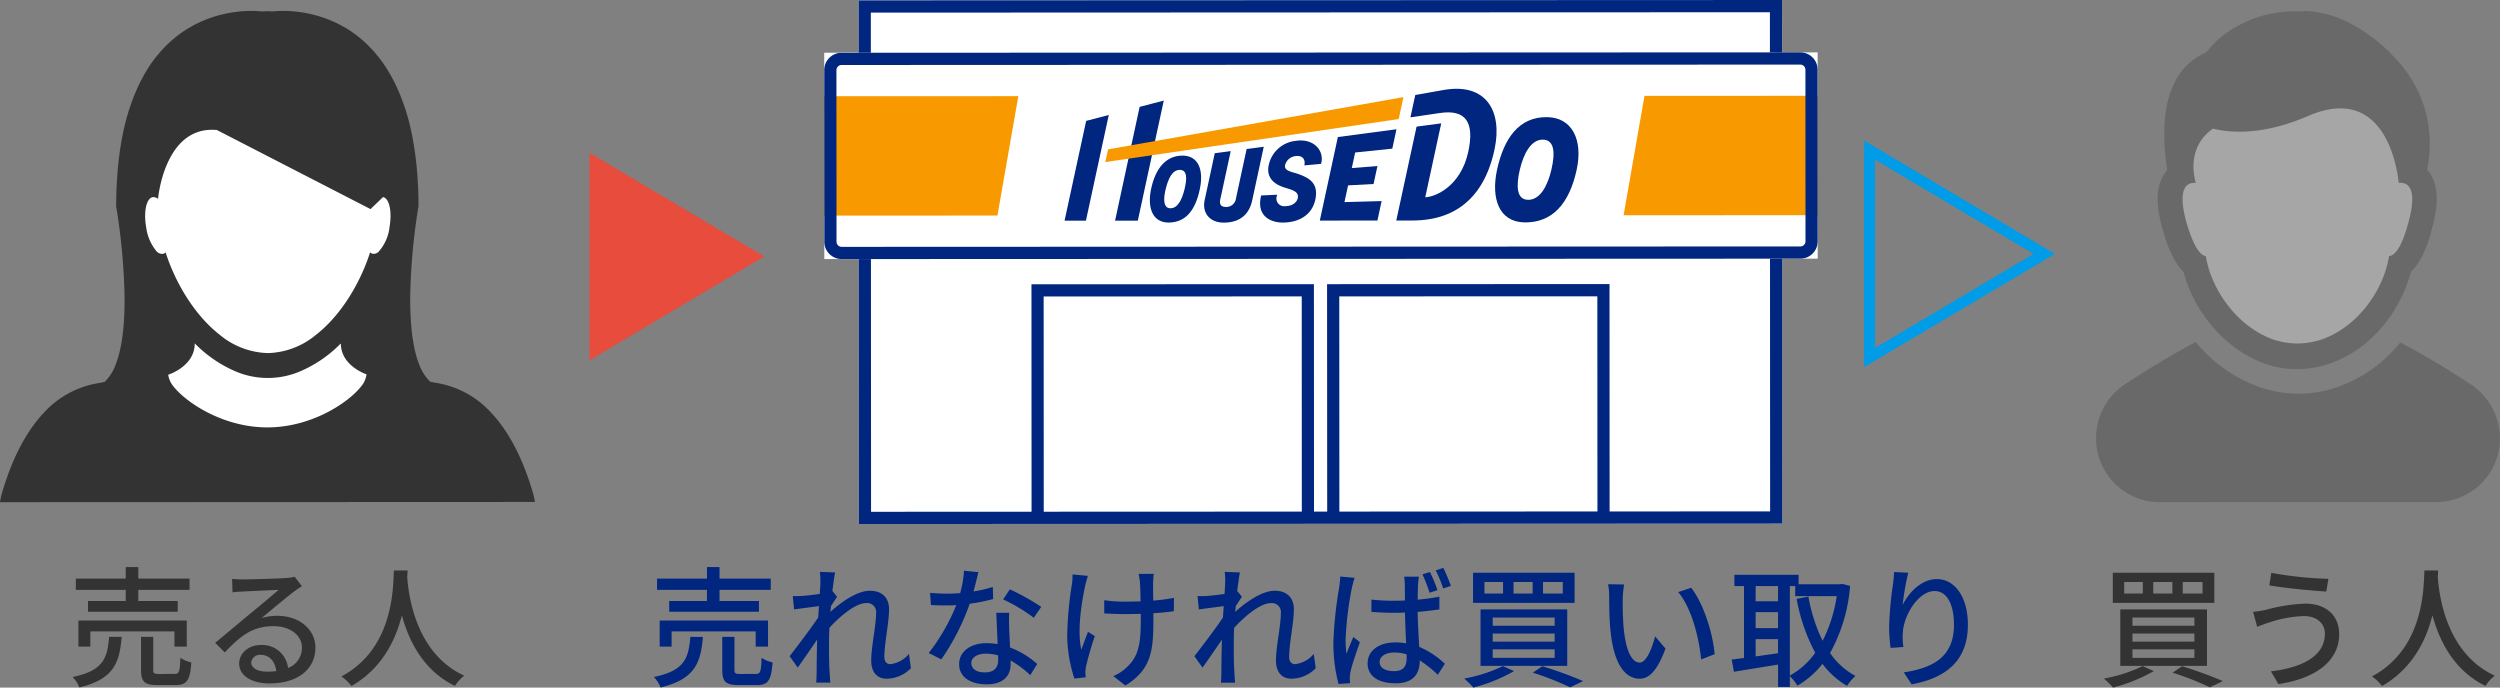 <svg xmlns="http://www.w3.org/2000/svg" xmlns:xlink="http://www.w3.org/1999/xlink" width="458" height="125.968" viewBox="0 0 458 125.968">
  <rect x="0" y="0" width="458" height="125.968" fill="#808080" stroke="none"/>
  <defs>
    <clipPath id="clip-path">
      <rect id="長方形_2147" data-name="長方形 2147" width="98" height="90" fill="none"/>
    </clipPath>
    <clipPath id="clip-path-2">
      <rect id="長方形_2148" data-name="長方形 2148" width="74" height="90" fill="none"/>
    </clipPath>
    <clipPath id="clip-path-3">
      <rect id="長方形_2149" data-name="長方形 2149" width="182" height="96" fill="none"/>
    </clipPath>
  </defs>
  <g id="グループ_1869" data-name="グループ 1869" transform="translate(-394 -11632)">
    <g id="グループ_1868" data-name="グループ 1868">
      <g id="グループ_1867" data-name="グループ 1867">
        <g id="グループ_1866" data-name="グループ 1866">
          <g id="グループ_1865" data-name="グループ 1865">
            <path id="パス_6835" data-name="パス 6835" d="M-25.968-13.9H-32.88v1.968h16.44V-13.9h-7.224v-2.04h9.384V-18h-9.384v-2.112h-2.3V-18h-9.144v2.064h9.144Zm11.184,8.352V-10.32H-34.632v4.776h2.184V-8.328H-17.04v2.784ZM-29.016-7.32c-.312,3.96-1.1,6.192-6.672,7.344a5.816,5.816,0,0,1,1.224,1.92C-28.248.432-27.1-2.472-26.712-7.32Zm9.168,6.792c-.912,0-1.08-.1-1.08-.792v-6H-23.16V-1.3c0,2.16.6,2.808,3.024,2.808h3.312c2.04,0,2.64-.84,2.88-4.152a6.068,6.068,0,0,1-2.016-.84c-.072,2.592-.24,2.952-1.08,2.952ZM-2.976-2.664A1.6,1.6,0,0,1-1.224-4.032c1.584,0,2.64,1.224,2.832,2.976a12.789,12.789,0,0,1-1.7.1C-1.8-.96-2.976-1.608-2.976-2.664Zm-3.5-15.288.072,2.472c.552-.072,1.176-.12,1.776-.144,1.248-.072,5.4-.264,6.672-.312-1.2,1.056-3.984,3.36-5.328,4.464C-4.7-10.3-7.7-7.776-9.576-6.24l1.752,1.776C-4.992-7.488-2.736-9.288,1.1-9.288c3,0,5.208,1.632,5.208,3.888A3.9,3.9,0,0,1,3.768-1.632a4.736,4.736,0,0,0-4.992-4.2c-2.376,0-3.96,1.608-3.96,3.384C-5.184-.264-2.976,1.2.336,1.2c5.4,0,8.448-2.736,8.448-6.552,0-3.36-2.976-5.832-6.984-5.832a9.943,9.943,0,0,0-2.88.408c1.7-1.392,4.656-3.888,5.88-4.8.5-.384,1.008-.72,1.512-1.032l-1.32-1.728a7.156,7.156,0,0,1-1.536.216c-1.3.12-6.768.264-8.016.264A17.433,17.433,0,0,1-6.48-17.952Zm29.64-1.536c-.168,3.168-.024,14.3-9.624,19.416A7.639,7.639,0,0,1,15.384,1.68c5.568-3.192,8.088-8.376,9.24-12.96,1.248,4.632,3.912,10.128,9.72,12.936a7.23,7.23,0,0,1,1.7-1.872c-8.976-4.128-10.224-14.9-10.44-18.1.048-.432.048-.84.072-1.176Z" transform="translate(443 11756)" fill="#333"/>
            <path id="パス_6837" data-name="パス 6837" d="M-21.12-17.376H-17.5v2.112H-21.12Zm-5.4,0h3.5v2.112h-3.5Zm-5.328,0h3.408v2.112h-3.408Zm-2.088-1.7v5.52h18.6v-5.52Zm3.6,11.136h11.352v1.488H-30.336Zm0,2.9h11.352v1.56H-30.336Zm0-5.832h11.352V-9.36H-30.336Zm-2.232-1.488V-2.016H-16.68V-12.36ZM-22.992-.768a52.9,52.9,0,0,1,6.84,2.688L-13.776.768A76.734,76.734,0,0,0-21.24-1.944Zm-5.472-1.2a27.777,27.777,0,0,1-7.1,2.28,15.682,15.682,0,0,1,1.68,1.656,30.782,30.782,0,0,0,7.464-3.024ZM4.92-7.92c0,4.056-4.008,6.192-9.888,6.912L-3.6,1.32C2.832.384,7.536-2.664,7.536-7.824c0-3.576-2.592-5.592-6.168-5.592a31.271,31.271,0,0,0-7.224,1.128,21.247,21.247,0,0,1-2.376.384l.744,2.736c.624-.24,1.416-.552,2.136-.768a22.176,22.176,0,0,1,6.432-1.2C3.456-11.136,4.92-9.768,4.92-7.92ZM-4.9-19.056l-.36,2.3c2.736.48,7.728.96,10.44,1.128l.384-2.328A68.074,68.074,0,0,1-4.9-19.056Zm28.056-.432c-.168,3.168-.024,14.3-9.624,19.416A7.639,7.639,0,0,1,15.384,1.68c5.568-3.192,8.088-8.376,9.24-12.96,1.248,4.632,3.912,10.128,9.72,12.936a7.23,7.23,0,0,1,1.7-1.872c-8.976-4.128-10.224-14.9-10.44-18.1.048-.432.048-.84.072-1.176Z" transform="translate(815 11756)" fill="#333"/>
            <path id="パス_6836" data-name="パス 6836" d="M-112.488-13.9H-119.4v1.968h16.44V-13.9h-7.224v-2.04h9.384V-18h-9.384v-2.112h-2.3V-18h-9.144v2.064h9.144ZM-101.3-5.544V-10.32h-19.848v4.776h2.184V-8.328h15.408v2.784ZM-115.536-7.32c-.312,3.96-1.1,6.192-6.672,7.344a5.816,5.816,0,0,1,1.224,1.92c6.216-1.512,7.368-4.416,7.752-9.264Zm9.168,6.792c-.912,0-1.08-.1-1.08-.792v-6h-2.232V-1.3c0,2.16.6,2.808,3.024,2.808h3.312c2.04,0,2.64-.84,2.88-4.152a6.068,6.068,0,0,1-2.016-.84c-.072,2.592-.24,2.952-1.08,2.952ZM-91.7-17.28c0,.264-.048,1.056-.12,2.088-1.152.168-2.4.312-3.144.36a15.264,15.264,0,0,1-1.8.024l.24,2.448c1.44-.192,3.432-.456,4.56-.6l-.144,2.088c-1.3,1.944-3.912,5.4-5.232,7.08L-95.856-1.7C-94.848-3.1-93.432-5.16-92.3-6.816c-.072,2.664-.072,4.032-.1,6.288,0,.384-.024,1.08-.072,1.584h2.592c-.048-.5-.1-1.2-.12-1.632-.144-2.184-.12-3.888-.12-5.976,0-.744.024-1.584.072-2.448,2.088-2.256,4.848-4.512,6.72-4.512a1.648,1.648,0,0,1,1.824,1.9c0,2.256-.888,6.024-.888,8.664,0,2.136,1.128,3.288,2.808,3.288a6.305,6.305,0,0,0,4.464-1.92L-75.48-4.2a5.226,5.226,0,0,1-3.408,1.872c-.744,0-1.1-.576-1.1-1.3,0-2.472.864-6.336.864-8.76,0-1.992-1.152-3.384-3.528-3.384s-5.328,2.16-7.224,3.864c.048-.36.072-.7.1-1.032.384-.6.84-1.3,1.128-1.728l-.792-1.008-.072.024c.192-1.584.384-2.856.5-3.48l-2.784-.1A13.351,13.351,0,0,1-91.7-17.28Zm28.944-1.9-2.64-.264a19.587,19.587,0,0,1-.7,4.1c-.84.072-1.68.1-2.472.1-.96,0-2.112-.048-3.048-.144l.168,2.232c.96.048,1.968.072,2.88.072.576,0,1.152-.024,1.752-.048a36.042,36.042,0,0,1-5.04,8.76l2.3,1.176a42.94,42.94,0,0,0,5.208-10.2,32.216,32.216,0,0,0,4.3-.864l-.072-2.208a22.947,22.947,0,0,1-3.528.816C-63.288-16.992-62.952-18.336-62.76-19.176Zm-1.3,16.632c0-.984,1.08-1.7,2.664-1.7a8.356,8.356,0,0,1,2.232.312c.024.312.024.6.024.816,0,1.3-.6,2.3-2.424,2.3C-63.192-.816-64.056-1.512-64.056-2.544Zm6.936-9.192h-2.352c.048,1.584.168,3.84.24,5.736a13.76,13.76,0,0,0-2.04-.168c-2.976,0-5.016,1.584-5.016,3.84,0,2.5,2.256,3.7,5.04,3.7,3.168,0,4.392-1.656,4.392-3.7V-3a18.73,18.73,0,0,1,3.6,2.688l1.272-2.04a15.639,15.639,0,0,0-4.968-3.024c-.072-1.368-.144-2.76-.168-3.552C-57.144-9.888-57.168-10.728-57.12-11.736Zm4.512.912,1.368-1.992A42.484,42.484,0,0,0-57-16.032l-1.224,1.848A30.518,30.518,0,0,1-52.608-10.824Zm21.984-8.04h-2.784a14.411,14.411,0,0,1,.24,1.512c.048.624.1,2.064.12,3.528-.984.024-1.968.048-2.88.048A26.025,26.025,0,0,1-39.7-14.04v2.424c1.1.048,2.688.12,3.792.12.936,0,1.92-.024,2.9-.048v.792c0,4.368-.264,6.84-2.5,8.928A7.832,7.832,0,0,1-38.04-.144l2.208,1.728C-30.888-1.44-30.7-5.16-30.7-10.728v-.936c1.392-.072,2.712-.216,3.744-.36l.024-2.448a35.7,35.7,0,0,1-3.792.5c-.024-1.44-.048-2.856-.024-3.384A13.34,13.34,0,0,1-30.624-18.864ZM-42.7-18.5l-2.808-.264a12.129,12.129,0,0,1-.12,1.8,65.769,65.769,0,0,0-.864,9.6,26.542,26.542,0,0,0,1.32,7.68l2.088-.24c-.024-.288-.072-.648-.072-.888a6.96,6.96,0,0,1,.12-1.128c.288-1.248.96-3.7,1.608-5.52l-1.248-.792c-.408,1.056-.912,2.4-1.224,3.288-.792-3.5.048-8.664.72-11.808C-43.056-17.232-42.864-18-42.7-18.5Zm25.152,1.224c0,.264-.048,1.056-.12,2.088-1.152.168-2.4.312-3.144.36a15.264,15.264,0,0,1-1.8.024l.24,2.448c1.44-.192,3.432-.456,4.56-.6l-.144,2.088c-1.3,1.944-3.912,5.4-5.232,7.08L-21.7-1.7c1.008-1.392,2.424-3.456,3.552-5.112-.072,2.664-.072,4.032-.1,6.288,0,.384-.024,1.08-.072,1.584h2.592c-.048-.5-.1-1.2-.12-1.632-.144-2.184-.12-3.888-.12-5.976,0-.744.024-1.584.072-2.448,2.088-2.256,4.848-4.512,6.72-4.512a1.648,1.648,0,0,1,1.824,1.9c0,2.256-.888,6.024-.888,8.664C-8.232-.816-7.1.336-5.424.336A6.305,6.305,0,0,0-.96-1.584L-1.32-4.2A5.226,5.226,0,0,1-4.728-2.328c-.744,0-1.1-.576-1.1-1.3,0-2.472.864-6.336.864-8.76,0-1.992-1.152-3.384-3.528-3.384s-5.328,2.16-7.224,3.864c.048-.36.072-.7.1-1.032.384-.6.84-1.3,1.128-1.728l-.792-1.008-.072.024c.192-1.584.384-2.856.5-3.48l-2.784-.1A13.351,13.351,0,0,1-17.544-17.28Zm28.3,14.568c0-1.056,1.1-1.752,2.712-1.752a7.735,7.735,0,0,1,2.232.336v.648c0,1.536-.552,2.424-2.328,2.424C11.832-1.056,10.752-1.608,10.752-2.712Zm7.2-15.648H15.24a11.633,11.633,0,0,1,.12,1.536c0,.6.024,1.632.024,2.832-.672.024-1.368.048-2.04.048a38.5,38.5,0,0,1-4.1-.216V-11.9c1.416.1,2.712.168,4.1.168.672,0,1.368-.024,2.04-.048.048,1.872.144,3.96.216,5.64a9.942,9.942,0,0,0-1.944-.168c-3.216,0-5.112,1.632-5.112,3.84,0,2.3,1.9,3.648,5.16,3.648,3.336,0,4.392-1.9,4.392-4.1v-.1a22.442,22.442,0,0,1,3.312,2.64L22.7-2.4A16.008,16.008,0,0,0,18-5.5c-.1-1.824-.24-4.008-.288-6.408,1.392-.1,2.736-.264,3.984-.456v-2.328a37.122,37.122,0,0,1-3.984.552c.024-1.1.048-2.136.072-2.736A10.46,10.46,0,0,1,17.952-18.36Zm-11.784.216-2.64-.24a17.513,17.513,0,0,1-.192,1.992A73.64,73.64,0,0,0,2.28-6.336,28.937,28.937,0,0,0,3.216,1.3l2.112-.144C5.3.84,5.3.48,5.28.24a6.2,6.2,0,0,1,.12-1.1c.24-1.224,1.1-3.672,1.728-5.5L5.928-7.3c-.384.912-.888,2.088-1.248,3.072a18.7,18.7,0,0,1-.168-2.568,60.6,60.6,0,0,1,1.152-9.5A17.619,17.619,0,0,1,6.168-18.144Zm13.8-1.056-1.368.408a29.923,29.923,0,0,1,1.3,3.384l1.44-.48A26.685,26.685,0,0,0,19.968-19.2Zm2.448-.768-1.392.456A22.788,22.788,0,0,1,22.392-16.2l1.416-.456A33.318,33.318,0,0,0,22.416-19.968ZM40.68-17.376H44.3v2.112H40.68Zm-5.4,0h3.5v2.112h-3.5Zm-5.328,0H33.36v2.112H29.952Zm-2.088-1.7v5.52h18.6v-5.52Zm3.6,11.136H42.816v1.488H31.464Zm0,2.9H42.816v1.56H31.464Zm0-5.832H42.816V-9.36H31.464ZM29.232-12.36V-2.016H45.12V-12.36ZM38.808-.768a52.9,52.9,0,0,1,6.84,2.688L48.024.768A76.735,76.735,0,0,0,40.56-1.944Zm-5.472-1.2a27.777,27.777,0,0,1-7.1,2.28,15.681,15.681,0,0,1,1.68,1.656,30.782,30.782,0,0,0,7.464-3.024Zm22.2-14.952-2.928-.048a12.279,12.279,0,0,1,.192,2.256c0,1.44.024,4.32.264,6.432.648,6.312,2.88,8.616,5.3,8.616,1.752,0,3.24-1.416,4.752-5.52l-1.9-2.232c-.552,2.184-1.608,4.8-2.808,4.8-1.608,0-2.592-2.544-2.952-6.312a53.734,53.734,0,0,1-.168-5.4A19.646,19.646,0,0,1,55.536-16.92Zm12.288.6-2.376.792c2.424,2.88,3.792,8.208,4.2,12.336l2.472-.96C71.808-8.04,70.032-13.536,67.824-16.32ZM85.9-16.632h.984v1.848h7.608A26.673,26.673,0,0,1,91.9-6.6,30.34,30.34,0,0,1,89.3-14.712l-2.16.432a33.8,33.8,0,0,0,3.408,9.864A13.674,13.674,0,0,1,85.9-.24ZM79.632-3.744V-6.912h4.1V-4.32Zm4.1-12.888v2.784h-4.1v-2.784Zm-4.1,4.776h4.1v2.928h-4.1ZM95.5-17.04l-.384.072H87.5V-18.7H75.744v2.064H77.5V-3.456c-.84.1-1.584.216-2.256.288l.408,2.232c2.232-.36,5.184-.84,8.088-1.32v4.1H85.9V-.12a8.625,8.625,0,0,1,1.392,1.728,16.438,16.438,0,0,0,4.584-3.984,15.09,15.09,0,0,0,4.512,4.032A8.5,8.5,0,0,1,97.92-.168a13.215,13.215,0,0,1-4.656-4.2,30,30,0,0,0,3.672-12.288Zm12.1-2.04-2.616-.12a20.844,20.844,0,0,1-.192,2.28,63.328,63.328,0,0,0-.7,7.728,30.167,30.167,0,0,0,.264,3.888l2.352-.168a11.114,11.114,0,0,1-.1-2.76c.216-3.168,2.88-7.488,5.808-7.488,2.28,0,3.552,2.448,3.552,6.192,0,5.952-3.936,7.9-9.192,8.712l1.44,2.184c6.12-1.128,10.3-4.2,10.3-10.9,0-5.16-2.424-8.376-5.688-8.376-2.9,0-5.208,2.568-6.264,4.752A46.45,46.45,0,0,1,107.592-19.08Z" transform="translate(636 11756)" fill="#00267f"/>
            <g id="グループ_1027" data-name="グループ 1027" transform="translate(394 11634)">
              <g id="グループ_1013" data-name="グループ 1013" transform="translate(0 0)" clip-path="url(#clip-path)">
                <path id="パス_3430" data-name="パス 3430" d="M21.706,7.854l-5.537,4.524L14.248,20.3,11.2,30.027l.791,5.2,2.261,13.236L13.8,58.079l-.453,4.977s-6.554,1.018,4.522,4.753-6.216,3.619,9.718,3.506,3.842.34,3.842.34L42.613,71.2l6.327-.791,5.425-1.018,1.581-1.81,1.47-10.522,1.244-6.447.791-3.395,2.034-17.193-.677-12.9Z" transform="translate(12.285 8.634)" fill="#fff"/>
                <path id="パス_3431" data-name="パス 3431" d="M97.681,88.453c-2.11-7.259-4.895-11.855-7.659-14.8A17.3,17.3,0,0,0,79.6,68.1c-.26-.057-.522-.113-.784-.16a8.569,8.569,0,0,1-2.022-3.17c-1.294-3.258-1.678-7.9-1.644-12.5a113.784,113.784,0,0,1,1.52-16.507v0c0-1.148-.029-2.248-.071-3.327-.015-.34-.038-.665-.055-1-.04-.726-.082-1.444-.147-2.139-.031-.367-.067-.72-.1-1.081-.063-.642-.141-1.268-.224-1.879-.044-.342-.09-.684-.141-1.02-.094-.626-.2-1.236-.308-1.833-.057-.271-.1-.554-.155-.827-.168-.812-.348-1.6-.541-2.362a.543.543,0,0,1-.023-.088c-.208-.8-.43-1.549-.667-2.278-.078-.216-.151-.426-.224-.636-.164-.5-.348-1-.533-1.469-.09-.239-.187-.474-.283-.7-.174-.428-.365-.846-.554-1.249-.1-.223-.2-.445-.306-.657-.208-.409-.415-.8-.625-1.184-.1-.178-.2-.361-.3-.533-.283-.491-.585-.966-.881-1.415-.027-.046-.055-.094-.088-.141-.336-.5-.682-.968-1.026-1.411-.1-.132-.208-.252-.315-.376-.252-.311-.5-.613-.761-.9-.134-.141-.266-.275-.4-.42-.235-.254-.478-.5-.724-.733-.134-.134-.268-.262-.4-.386-.256-.233-.512-.449-.77-.668-.126-.1-.252-.212-.375-.309-.327-.256-.656-.5-.99-.735-.05-.042-.109-.088-.157-.122-.386-.269-.778-.516-1.166-.749-.113-.065-.226-.126-.338-.189-.277-.162-.556-.313-.824-.451-.147-.078-.287-.145-.43-.216-.252-.12-.495-.237-.742-.346l-.432-.185c-.252-.107-.495-.2-.749-.294-.13-.048-.264-.1-.386-.147-.292-.1-.589-.2-.87-.286C58.51,1,58.426.968,58.35.947c-.361-.107-.709-.2-1.057-.286-.115-.029-.22-.05-.333-.071-.235-.055-.47-.111-.7-.153C56.129.411,56,.384,55.871.363c-.2-.036-.4-.067-.589-.1-.132-.021-.26-.038-.38-.052-.187-.025-.375-.048-.558-.067C54.225.132,54.11.118,54,.1c-.193-.017-.377-.034-.558-.046-.1,0-.191-.017-.275-.021-.254-.017-.487-.021-.715-.031-.1,0-.2,0-.3,0l-.342,0c-.56,0-1.007.023-1.323.05a.562.562,0,0,0-.109.008c-.113.006-.2.015-.271.021-.023,0-.057.006-.071.01a.6.6,0,0,0-.1.01c-.327-.021-.652-.036-.971-.046-.319.008-.642.025-.969.042,0,0-.04,0-.1-.008-.021,0-.05-.006-.069-.008L47.554.057c-.031,0-.065,0-.107-.006C47.126.023,46.682,0,46.122,0h-.357c-.1,0-.182,0-.283,0-.229.006-.472.017-.724.031-.076,0-.159.013-.239.019-.187.013-.384.027-.591.052-.107.006-.216.021-.321.034-.2.023-.388.048-.591.073l-.35.05c-.214.034-.422.069-.642.111-.113.021-.231.04-.348.061-.254.05-.5.109-.77.166-.088.021-.172.042-.266.061-.359.084-.719.181-1.084.294-.059.013-.115.036-.176.052-.3.1-.612.2-.925.306-.12.042-.241.088-.363.136-.26.1-.52.2-.782.311-.132.052-.268.111-.4.172-.262.109-.52.239-.782.363-.132.065-.264.128-.394.2-.287.149-.583.313-.875.483-.1.059-.2.107-.294.168-.392.235-.786.485-1.183.76-.036.025-.071.052-.107.08-.348.246-.7.5-1.04.779-.117.09-.233.193-.35.286-.268.223-.531.453-.795.691-.132.124-.264.25-.392.372-.254.239-.5.491-.745.754-.126.132-.252.267-.375.4-.266.294-.526.607-.786.924-.1.118-.191.229-.285.351-.357.449-.7.922-1.038,1.423-.025.038-.046.08-.069.111-.308.46-.6.943-.9,1.448-.1.166-.185.344-.283.519-.212.388-.426.789-.631,1.2-.1.214-.2.428-.3.647-.189.411-.375.836-.56,1.268-.092.229-.189.456-.279.689-.185.481-.365.98-.537,1.493-.069.208-.147.4-.21.615-.241.733-.466,1.493-.673,2.286-.006.029-.017.065-.021.094-.193.758-.377,1.545-.537,2.36-.052.267-.1.548-.151.817-.111.594-.216,1.211-.312,1.839-.05.332-.092.674-.138,1.016-.082.611-.159,1.236-.216,1.883-.04.359-.071.714-.1,1.083-.055.691-.107,1.409-.145,2.133-.019.336-.044.661-.055,1.008-.044,1.075-.069,2.179-.069,3.325v0a114.481,114.481,0,0,1,1.533,16.5c.046,4.608-.338,9.241-1.632,12.507a8.556,8.556,0,0,1-2.02,3.164c-.271.05-.524.107-.778.168A17.271,17.271,0,0,0,7.957,73.7C5.193,76.653,2.41,81.259.306,88.512A11.024,11.024,0,0,0,0,90l98-.042a13.417,13.417,0,0,0-.319-1.505M67.136,66.643a4.223,4.223,0,0,1-.921,2.085C63.8,71.824,57,76.3,48.984,76.3s-14.821-4.463-17.247-7.562a4.259,4.259,0,0,1-.919-2.085v0c.117-.044.394-.141.761-.309a4.879,4.879,0,0,0,.482-.239c1.466-.77,3.62-2.376,3.618-5.2h0a23.265,23.265,0,0,0,7.636,5.2A15.078,15.078,0,0,0,54.825,66.1a23.117,23.117,0,0,0,7.569-5.139l.048.023c.057,3.64,3.71,5.236,4.7,5.6a.119.119,0,0,1,0,.059m4.211-26.978a8.11,8.11,0,0,1-2.009,4.467,1.292,1.292,0,0,1-1.021.365,1.008,1.008,0,0,1-.516-.269C65.923,50.074,62.341,55.9,57.816,59.4a14.36,14.36,0,0,1-8.737,3.285,14.365,14.365,0,0,1-8.787-3.321c-4.5-3.5-8.081-9.3-9.951-15.123a1.043,1.043,0,0,1-.51.271A1.4,1.4,0,0,1,28.646,44a8.64,8.64,0,0,1-1.858-4.312c-.453-2.528-.094-4.759.795-5.4a.949.949,0,0,1,.394-.168,1.233,1.233,0,0,1,.975.327.626.626,0,0,1,.006-.071c.111-1.1,1.567-13.406,10.773-12.556L67.882,36.307l2.286-2.2a.979.979,0,0,1,.227.071c1,.472,1.432,2.815.952,5.49" transform="translate(0 0)" fill="#333"/>
              </g>
            </g>
            <g id="グループ_1025" data-name="グループ 1025" transform="translate(778 11634)" opacity="0.299">
              <g id="グループ_1015" data-name="グループ 1015" transform="translate(0 0)" clip-path="url(#clip-path-2)">
                <path id="パス_3432" data-name="パス 3432" d="M10.775,14.393,10.2,19.979,8.573,25.951a12.533,12.533,0,0,0-.959,2.215c0,.385.192,5.49.192,5.49L10.3,39.82l2.107,2.6,1.82,5.008L17.1,51.86l3.448,3.177,4.118,2.313,4.213,1.058,3.446.1,4.215-1.444L39.5,55.326l3.926-3.755L48.5,44.925l1.341-4.046,1.915-2.6,2.107-7.994.1-3.468-.19-1.06-1.438-4.237-2.967-9.15-6.32-5.008L34.525,6.3l-7.661.191Z" transform="translate(6.053 5.077)" fill="#fff"/>
                <path id="パス_3433" data-name="パス 3433" d="M68.776,41.45a147.117,147.117,0,0,0-13.052-7.774,25.478,25.478,0,0,1-11.459,8.16A21.165,21.165,0,0,1,37,43.056a21.726,21.726,0,0,1-7.363-1.309A26.636,26.636,0,0,1,18.259,33.6c-3.075,1.594-7.735,4.315-13.044,7.785A11.829,11.829,0,0,0,0,51.228,11.688,11.688,0,0,0,11.653,62.941l50.7-.023A11.687,11.687,0,0,0,74,51.2a11.914,11.914,0,0,0-5.224-9.747" transform="translate(0 27.06)" fill="#333"/>
                <path id="パス_3434" data-name="パス 3434" d="M7.2,40.036c.56,1.876,1.587,5.53,3.825,7.779,1.68,6.373,6.715,13.777,14.825,16.772a16.829,16.829,0,0,0,6.058,1.029,18.154,18.154,0,0,0,5.965-1.034C45.978,61.767,51.008,54.266,52.682,47.8c2.237-2.157,3.353-5.813,3.818-7.783.838-3.093,1.768-7.5-.564-10.592a1.259,1.259,0,0,1-.28-.374,23.578,23.578,0,0,0-.1-9.937A23.194,23.194,0,0,0,49.5,8.335a30.71,30.71,0,0,0-5.315-4.5,23.39,23.39,0,0,0-5.5-2.809A19.733,19.733,0,0,0,33.463,0a15.678,15.678,0,0,1-2.05.094A21.048,21.048,0,0,0,20.7,2.91,17,17,0,0,0,15.2,7.6a11.178,11.178,0,0,0-4.471,3.376c-3.075,3.938-3.91,10.031-2.694,18.186a1.3,1.3,0,0,0-.28.376c-2.328,3-1.395,7.5-.555,10.5M12.973,31.5h.28V31.41c-.28-.937-1.68-6.467,3.165-9.843,3.822.935,9.693,1.025,17.519-2.352,15.1-6.474,16.5,12.273,16.5,12.273h.28c1.585,0,3.17,1.217,1.5,7.31-1.3,4.782-2.608,6.095-3.54,6.095-.836,5.626-5.215,12.751-12.3,15.284a14.959,14.959,0,0,1-4.473.753,14.415,14.415,0,0,1-4.473-.749c-6.992-2.528-11.468-9.65-12.31-15.274-.932-.094-2.143-1.4-3.543-6.091-1.68-6.091-.1-7.312,1.395-7.312" transform="translate(4.995 0.001)" fill="#333"/>
              </g>
            </g>
            <g id="グループ_1026" data-name="グループ 1026" transform="translate(545 11632)">
              <path id="パス_3435" data-name="パス 3435" d="M175.479,0,6.305.072l0,9.593-3.145,0H0l0,7.964,0,10.934L.014,44.287l0,3.176,6.309,0L6.343,96l169.179-.072L175.5,47.389l3.336,0,3.162,0,0-7.962,0-10.936-.007-15.722,0-3.176-6.5,0Z" transform="translate(0 0.001)" fill="#fff"/>
              <path id="パス_3436" data-name="パス 3436" d="M5.057,2.312l164.712-.069.04,91.443L5.1,93.757ZM172,0,2.827.072,2.865,96l169.179-.072Z" transform="translate(3.478 0.001)" fill="#00267f"/>
              <g id="グループ_1018" data-name="グループ 1018" transform="translate(0 0)">
                <g id="グループ_1017" data-name="グループ 1017" clip-path="url(#clip-path-3)">
                  <path id="パス_3437" data-name="パス 3437" d="M182,38.9a3.179,3.179,0,0,1-3.162,3.176L3.18,42.155A3.181,3.181,0,0,1,.013,38.981L0,7.537A3.181,3.181,0,0,1,3.162,4.359L178.82,4.285a3.176,3.176,0,0,1,3.165,3.174Z" transform="translate(0 5.307)" fill="#fff"/>
                  <path id="パス_3438" data-name="パス 3438" d="M17.041,66.223l-.018-42.944,51.743-.02L68.784,66.2H66.551l-.016-40.7-47.28.016.018,40.705Z" transform="translate(20.942 28.802)" fill="#00267f"/>
                  <path id="パス_3439" data-name="パス 3439" d="M41.328,66.215l-.022-42.944,51.743-.022.018,42.944h-2.23l-.018-40.7-47.278.018.018,40.705Z" transform="translate(50.814 28.789)" fill="#00267f"/>
                  <path id="パス_3440" data-name="パス 3440" d="M31.73,29.742.01,29.756,0,7.885,35.557,7.87Z" transform="translate(0.001 9.746)" fill="#f99900"/>
                  <path id="パス_3441" data-name="パス 3441" d="M69.49,7.855l31.72-.013.009,21.87-35.556.016Z" transform="translate(80.778 9.711)" fill="#f99900"/>
                  <path id="パス_3442" data-name="パス 3442" d="M42.128,12.011,39,12.418s-1.893,8.754-1.951,9.036a1.794,1.794,0,0,1-1.693,1.589c-1.171.036-1.378-.566-1.173-1.466.236-1.056,1.9-8.767,1.9-8.767l-2.924.385s-1.325,6.173-1.84,8.535c-.562,2.561,1.093,4.186,3.459,4.183,4.637,0,5.141-3.622,5.348-4.588.756-3.5,2.007-9.314,2.007-9.314" transform="translate(38.387 14.874)" fill="#00267f"/>
                  <path id="パス_3443" data-name="パス 3443" d="M28.393,9.389l-4.5,20.843,4.166,0,4.757-22Z" transform="translate(29.389 10.191)" fill="#00267f"/>
                  <path id="パス_3444" data-name="パス 3444" d="M23.7,10.493,19.742,28.771l3.914,0L27.842,9.409Z" transform="translate(24.287 11.653)" fill="#00267f"/>
                  <path id="パス_3445" data-name="パス 3445" d="M53.986,14.131l.767-3.552L44.017,12,40.71,27.31,51.263,27.3l.769-3.563-6.809.188.665-3.066,4.666-.251.714-3.295-4.7.378.618-2.856Z" transform="translate(50.081 13.101)" fill="#00267f"/>
                  <path id="パス_3446" data-name="パス 3446" d="M55.778,7.466c-1.412.239-5.308.942-5.308.942L49.582,12.5s4.559-.663,5.268-.774c4.973-.79,6.49,1.764,5.321,7.116-1.372,6.287-6.008,8.246-7.873,8.3L55.225,13.6l-4.516.6L46.991,31.4H49.9c4.15,0,12.514-1.021,15.085-12.991,1.525-7.084-1.548-12.237-9.209-10.941" transform="translate(57.808 8.998)" fill="#00267f"/>
                  <path id="パス_3447" data-name="パス 3447" d="M43.056,17.735c-1.338-.515-2.868-.582-2.678-1.7a2.222,2.222,0,0,1,2.016-1.685c.97-.116,1.708.4,1.55,1.506l-.031.206,3.064-.28s.038-.168.056-.244c.486-2.263-1.461-4.479-4.721-3.964a5.617,5.617,0,0,0-4.924,4.436c-.45,2.1.729,3.4,2.763,4.062,1.3.43,2.732.683,2.578,1.869-.1.783-.87,1.578-2.355,1.594a1.416,1.416,0,0,1-1.505-1.871c.009-.04.062-.228.062-.228L36,21.571s-.045.175-.049.206c-.812,3.725,1.98,4.759,3.994,4.759,2.821,0,5.464-1.28,6.022-4.434.488-2.78-1.137-3.686-2.906-4.367" transform="translate(44.044 14.238)" fill="#00267f"/>
                  <path id="パス_3448" data-name="パス 3448" d="M32.718,12.735c2.868,0,3.943,2.523,3.189,6.131C35.084,22.818,33.264,25,30.16,25c-2.783,0-3.943-2.525-3.187-6.128.8-3.841,2.768-6.135,5.745-6.135m-2.21,9.649c1.325,0,2.1-1.491,2.6-3.519s.446-3.519-.863-3.516c-1.369,0-2.105,1.531-2.6,3.519-.506,2.028-.33,3.516.856,3.516" transform="translate(32.904 15.771)" fill="#00267f"/>
                  <path id="パス_3449" data-name="パス 3449" d="M64.66,9.588c4.518.074,6.586,4.1,5.4,9.6-1.34,6.243-4.467,9.781-9.6,9.683-4.61-.092-6.12-4.353-5.007-9.571,1.244-5.842,4.05-9.795,9.2-9.712M61.19,24.739c2.161-.009,3.548-2.558,4.235-5.531.725-3.12.575-5.522-1.641-5.5-2.063.029-3.455,2.516-4.155,5.542-.678,2.93-.62,5.491,1.561,5.486" transform="translate(67.792 11.872)" fill="#00267f"/>
                  <path id="パス_3450" data-name="パス 3450" d="M77.706,7.948,23.592,17.519l-.5,2.328,53.748-7.879Z" transform="translate(28.403 9.843)" fill="#f99900"/>
                  <path id="パス_3451" data-name="パス 3451" d="M178.821,6.526h0a.946.946,0,0,1,.932.933l.013,31.446a.935.935,0,0,1-.277.658.924.924,0,0,1-.656.278L3.179,39.916a.947.947,0,0,1-.932-.936L2.233,7.537a.941.941,0,0,1,.274-.66A.928.928,0,0,1,3.163,6.6Zm0-2.241h0L3.163,4.361A3.179,3.179,0,0,0,0,7.537L.014,38.981a3.179,3.179,0,0,0,3.165,3.174l175.657-.074A3.181,3.181,0,0,0,182,38.9l-.013-31.443a3.181,3.181,0,0,0-3.165-3.174" transform="translate(0.001 5.307)" fill="#00267f"/>
                </g>
              </g>
            </g>
            <path id="パス_3455" data-name="パス 3455" d="M0,39.441,32,20.426,0,1.441Z" transform="translate(502 11658.559)" fill="#e74c3c"/>
            <path id="パス_3456" data-name="パス 3456" d="M140.585-1.756V39.758L105.626,18.984Zm-2,38V1.756L109.544,18.986Z" transform="translate(876.085 11697.5) rotate(180)" fill="#009ce7"/>
          </g>
        </g>
      </g>
    </g>
  </g>
</svg>
